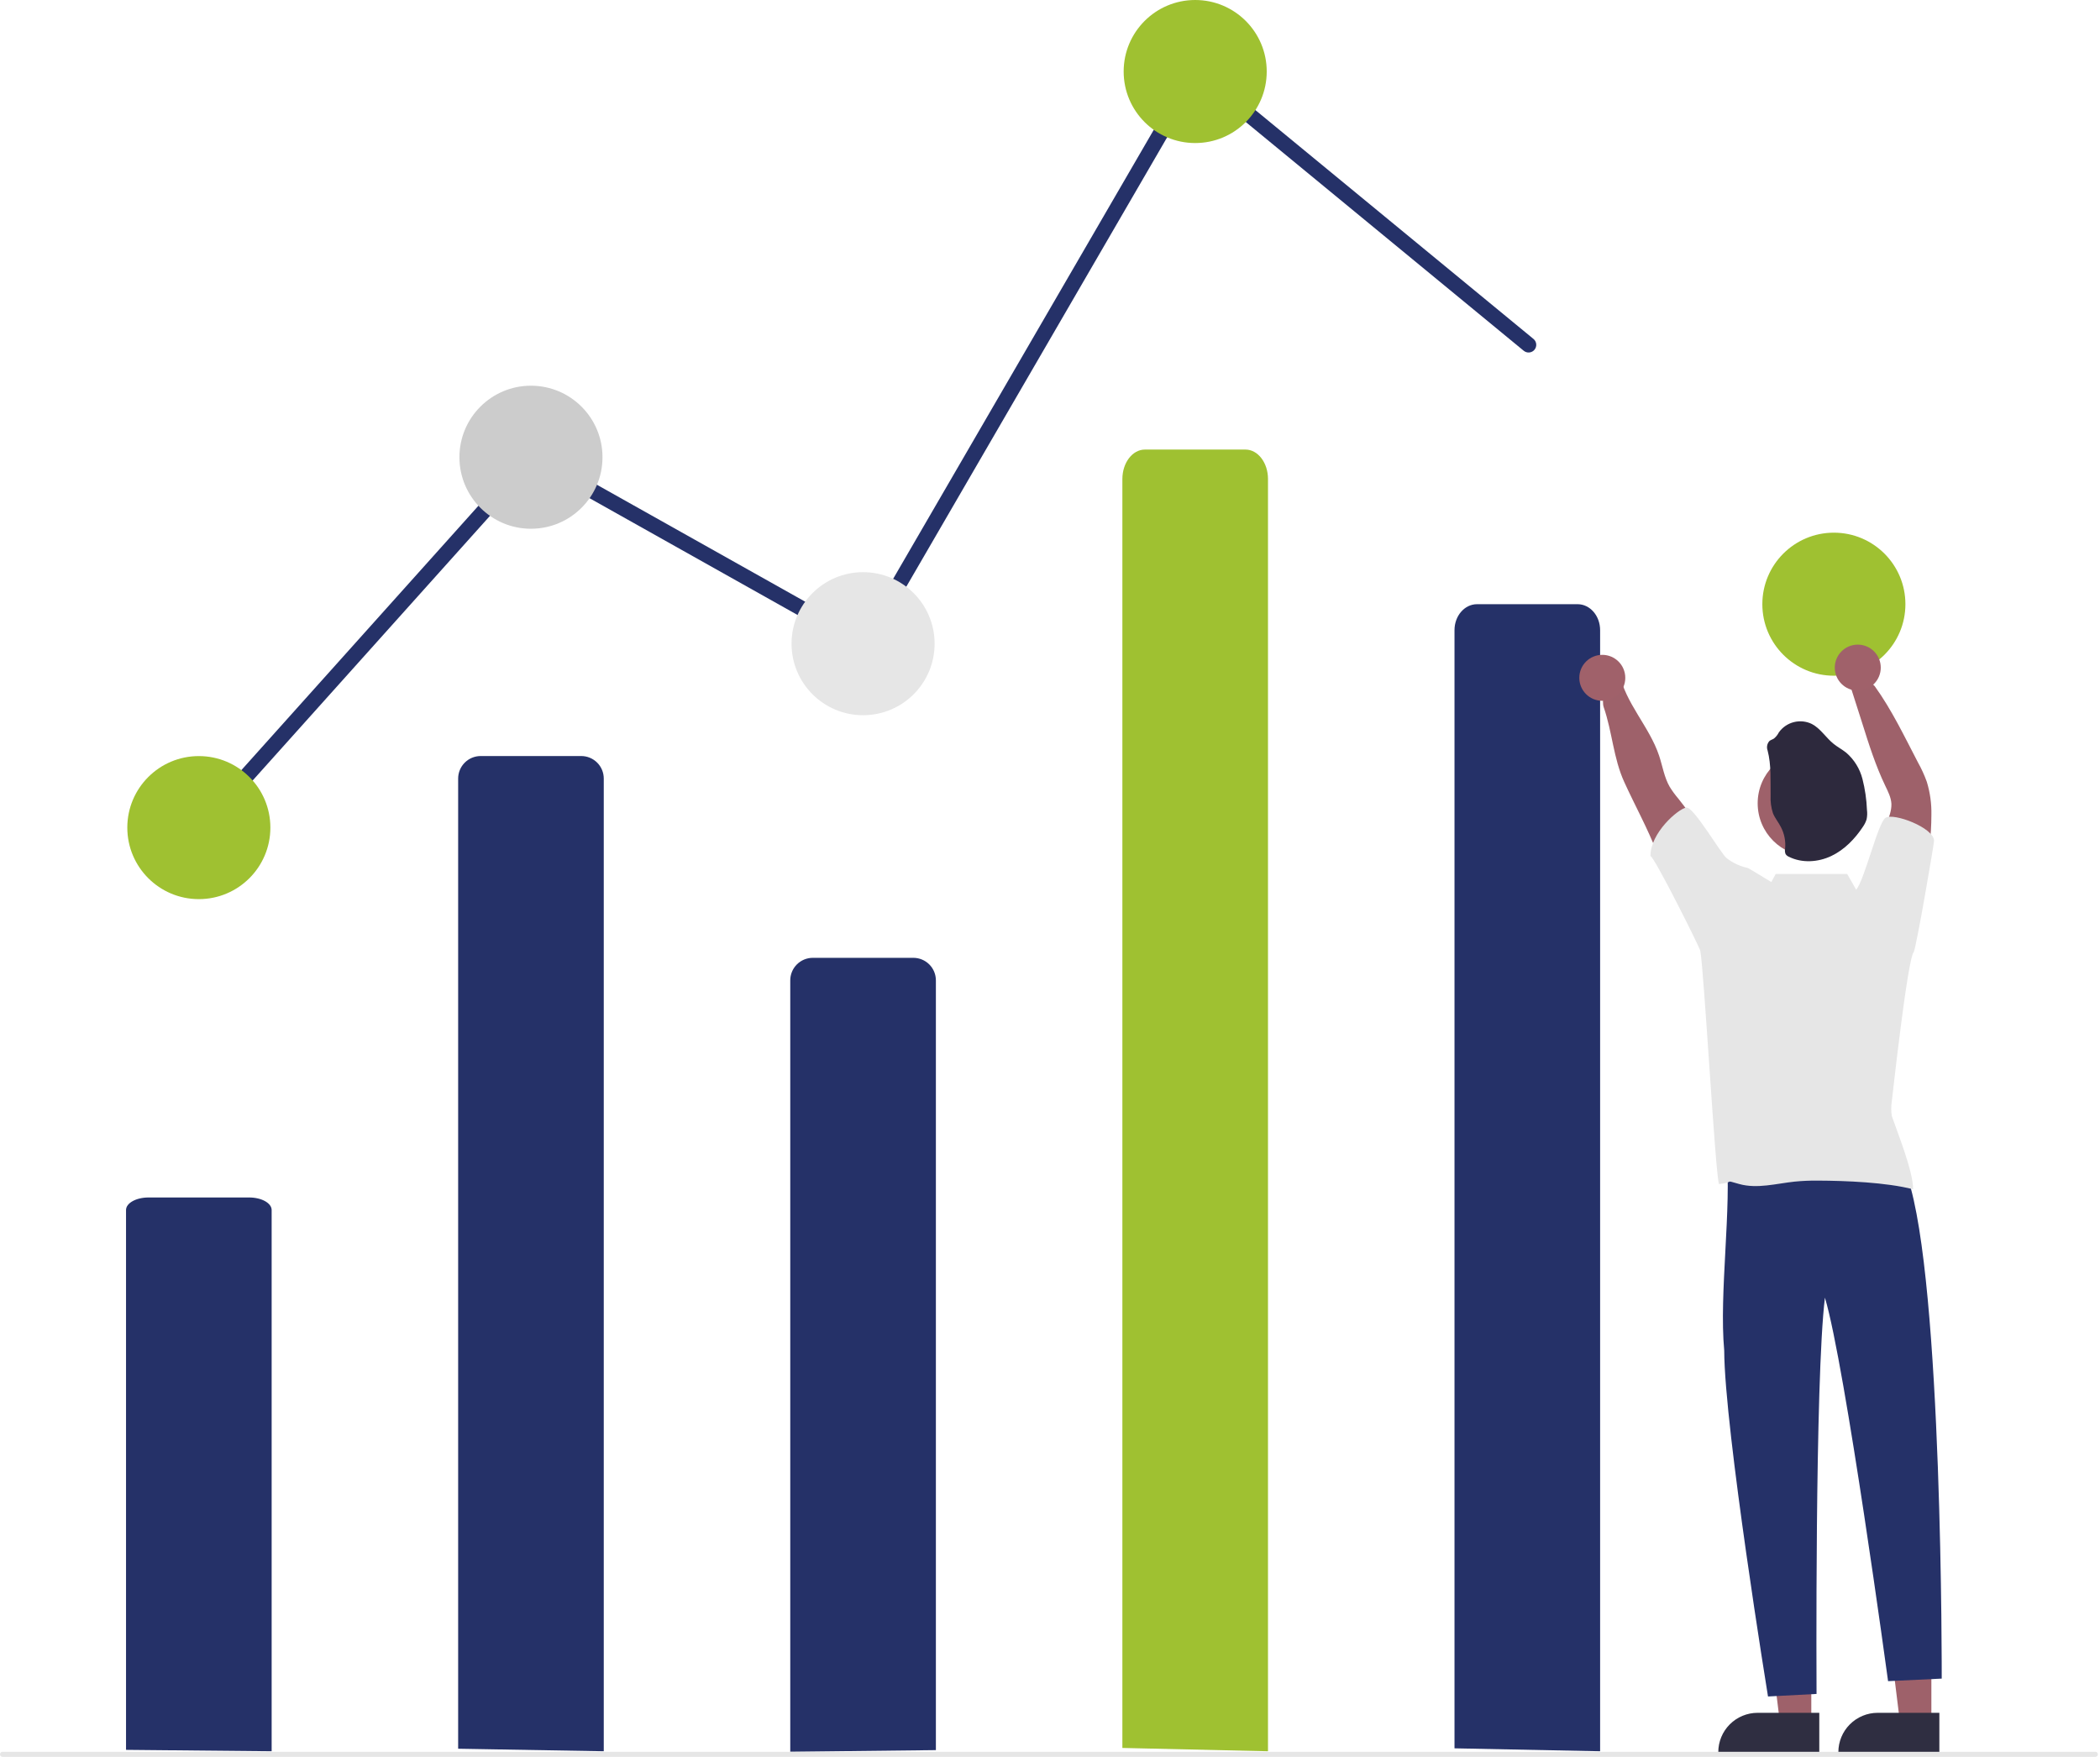 <svg width="822" height="688" viewBox="0 0 822 688" fill="none" xmlns="http://www.w3.org/2000/svg">
<g clip-path="url(#clip0_4546_807)">
<path d="M755.994 674.556L743.734 674.555L737.902 627.268H755.996L755.994 674.556Z" fill="#9E616A"/>
<path d="M759.121 686.44L719.59 686.439V685.939C719.59 681.858 721.211 677.945 724.097 675.06C726.982 672.174 730.896 670.553 734.976 670.553L759.121 670.554L759.121 686.44Z" fill="#2F2E41"/>
<path d="M708.994 674.556L696.734 674.555L690.902 627.268H708.996L708.994 674.556Z" fill="#9E616A"/>
<path d="M712.121 686.44L672.59 686.439V685.939C672.59 681.858 674.211 677.945 677.097 675.06C679.982 672.174 683.896 670.553 687.976 670.553L712.121 670.554L712.121 686.44Z" fill="#2F2E41"/>
<path d="M179.332 684.611V304.801C179.332 302.462 180.261 300.219 181.915 298.565C183.569 296.911 185.813 295.981 188.152 295.981H227.512C229.851 295.981 232.095 296.911 233.749 298.565C235.403 300.219 236.332 302.462 236.332 304.801V685.601L179.332 684.611Z" fill="#253168"/>
<path d="M309.332 685.801V383.801C309.332 381.462 310.261 379.219 311.915 377.565C313.569 375.911 315.813 374.981 318.152 374.981H357.512C359.851 374.981 362.095 375.911 363.749 377.565C365.403 379.219 366.332 381.462 366.332 383.801V685.151L309.332 685.801Z" fill="#253168"/>
<path d="M78.331 327C77.752 327 77.185 326.832 76.699 326.517C76.213 326.201 75.829 325.752 75.593 325.223C75.356 324.694 75.278 324.108 75.368 323.535C75.458 322.963 75.712 322.429 76.098 321.998L207.704 175.207L337.222 247.936L467.511 23.439L600.239 132.684C600.543 132.934 600.796 133.242 600.981 133.589C601.167 133.937 601.282 134.318 601.32 134.71C601.358 135.103 601.319 135.499 601.204 135.876C601.089 136.253 600.901 136.604 600.651 136.908C600.4 137.212 600.092 137.464 599.744 137.65C599.396 137.835 599.015 137.95 598.623 137.988C598.23 138.026 597.834 137.986 597.457 137.871C597.08 137.755 596.73 137.567 596.426 137.316L469.154 32.562L339.442 256.064L208.96 182.793L80.566 326.002C80.285 326.317 79.94 326.568 79.555 326.74C79.17 326.912 78.753 327.001 78.331 327Z" fill="#253168"/>
<path d="M77.832 352C93.296 352 105.832 339.464 105.832 324C105.832 308.536 93.296 296 77.832 296C62.368 296 49.832 308.536 49.832 324C49.832 339.464 62.368 352 77.832 352Z" fill="#9FC131"/>
<path d="M207.832 207C223.296 207 235.832 194.464 235.832 179C235.832 163.536 223.296 151 207.832 151C192.368 151 179.832 163.536 179.832 179C179.832 194.464 192.368 207 207.832 207Z" fill="#CCCCCC"/>
<path d="M337.832 280C353.296 280 365.832 267.464 365.832 252C365.832 236.536 353.296 224 337.832 224C322.368 224 309.832 236.536 309.832 252C309.832 267.464 322.368 280 337.832 280Z" fill="#E6E6E6"/>
<path d="M467.832 56C483.296 56 495.832 43.464 495.832 28C495.832 12.536 483.296 0 467.832 0C452.368 0 439.832 12.536 439.832 28C439.832 43.464 452.368 56 467.832 56Z" fill="#9FC131"/>
<path d="M717.832 264.535C733.296 264.535 745.832 251.999 745.832 236.535C745.832 221.071 733.296 208.535 717.832 208.535C702.368 208.535 689.832 221.071 689.832 236.535C689.832 251.999 702.368 264.535 717.832 264.535Z" fill="#9FC131"/>
<path d="M707.932 454.656C718.411 455.918 745.211 446.358 746.663 460.902C760.457 501.507 760.047 657.158 760.047 657.158L739.047 658.158C739.047 658.158 722.267 534.484 714.332 508.025C710.35 540.184 711.047 663.158 711.047 663.158L692.047 664.158C692.047 664.158 675.004 559.441 674.907 528.705C672.836 506.192 677.916 472.829 675.742 451.065C686.133 454.359 697.07 455.579 707.932 454.656Z" fill="#253168"/>
<path d="M569.332 684.455V246.701C569.332 241.087 573.281 236.535 578.152 236.535H617.512C622.383 236.535 626.332 241.086 626.332 246.701V685.601L569.332 684.455Z" fill="#253168"/>
<path d="M672.282 336.856C668.079 328.263 662.945 320.158 656.972 312.686C655.724 311.227 654.588 309.676 653.572 308.046C651.422 304.316 650.782 299.936 649.422 295.856C645.622 284.416 636.142 275.226 633.832 263.396C632.992 259.096 625.897 271.594 627.762 276.926C631.092 286.576 631.522 296.796 635.762 306.116C640.002 315.436 644.982 324.376 648.642 333.906C650.722 339.316 652.382 344.906 655.432 349.906C658.482 354.906 663.242 359.096 668.992 359.846C668.954 356.221 669.504 352.614 670.623 349.166C671.872 345.226 674.092 340.586 672.282 336.856Z" fill="#9E616A"/>
<path d="M735.192 343.336C734.935 336.265 736.038 329.211 738.442 322.556C739.362 320.006 740.442 317.416 740.352 314.706C740.222 312.186 739.022 309.876 737.932 307.596C734.172 299.746 731.532 291.426 728.932 283.126L723.932 267.476C722.302 266.281 731.822 265.866 733.852 268.676C740.492 277.896 745.522 288.486 750.782 298.556C752.124 300.956 753.267 303.461 754.202 306.046C755.487 310.236 756.094 314.605 756.002 318.986C756.002 327.176 754.922 335.336 753.802 343.456C753.092 348.546 752.162 354.086 748.312 357.456C744.312 352.336 740.292 347.336 735.192 343.336Z" fill="#9E616A"/>
<path d="M708.752 335.234C720.212 335.234 729.502 325.944 729.502 314.484C729.502 303.024 720.212 293.734 708.752 293.734C697.292 293.734 688.002 303.024 688.002 314.484C688.002 325.944 697.292 335.234 708.752 335.234Z" fill="#9E616A"/>
<path d="M691.884 293.782C691.651 293.153 691.599 292.47 691.733 291.812C691.867 291.155 692.183 290.547 692.644 290.059C693.162 289.651 693.85 289.498 694.405 289.109C695.195 288.445 695.841 287.627 696.305 286.706C697.722 284.722 699.797 283.305 702.16 282.705C704.523 282.105 707.022 282.362 709.214 283.429C712.643 285.224 714.713 288.818 717.763 291.237C719.311 292.491 721.107 293.422 722.665 294.676C725.785 297.371 728.003 300.958 729.019 304.954C730.031 308.922 730.621 312.986 730.781 317.078C730.943 318.306 730.895 319.553 730.639 320.764C730.323 321.78 729.853 322.742 729.243 323.614C726.108 328.363 721.977 332.676 716.799 335.127C711.622 337.578 705.325 337.977 700.219 335.412C699.705 335.204 699.263 334.851 698.946 334.396C698.656 333.702 698.587 332.936 698.747 332.202C699.024 329.299 698.45 326.378 697.094 323.795C696.144 321.896 694.719 320.262 693.96 318.296C693.253 316.095 692.95 313.785 693.066 311.476C692.976 305.495 693.382 299.539 691.884 293.782Z" fill="#2D293D"/>
<path d="M49.331 685.05V473.709C49.331 470.999 53.28 468.801 58.151 468.801H97.511C102.382 468.801 106.331 471.001 106.331 473.709V685.601L49.331 685.05Z" fill="#253168"/>
<path d="M820.169 687.802H1C0.735 687.802 0.48 687.696 0.293 687.509C0.105 687.321 0 687.067 0 686.802C0 686.537 0.105 686.282 0.293 686.095C0.48 685.907 0.735 685.802 1 685.802H820.168C820.433 685.802 820.688 685.907 820.875 686.095C821.063 686.282 821.168 686.537 821.168 686.802C821.168 687.067 821.063 687.321 820.875 687.509C820.688 687.696 820.433 687.802 820.168 687.802H820.169Z" fill="#E6E6E6"/>
<path d="M439.331 684.306V187.536C439.331 181.165 443.28 176 448.151 176H487.511C492.382 176 496.331 181.165 496.331 187.536V685.601L439.331 684.306Z" fill="#9FC131"/>
<path d="M627.183 274.365C632.153 274.365 636.183 270.336 636.183 265.365C636.183 260.395 632.153 256.365 627.183 256.365C622.212 256.365 618.183 260.395 618.183 265.365C618.183 270.336 622.212 274.365 627.183 274.365Z" fill="#A0616A"/>
<path d="M727.183 270.365C732.153 270.365 736.183 266.336 736.183 261.365C736.183 256.395 732.153 252.365 727.183 252.365C722.212 252.365 718.183 256.395 718.183 261.365C718.183 266.336 722.212 270.365 727.183 270.365Z" fill="#A0616A"/>
<path d="M749.052 372.776C749.93 371.973 757.09 330.102 757.048 329.159C756.937 324.001 741.198 318.109 738.048 320.159C735.076 322.093 729.901 344.283 726.571 348.324L723.048 342.159H695.048L693.351 345.311C689.677 343.097 686.372 341.057 685.193 340.381C684.788 340.107 684.347 339.89 683.882 339.736C680.972 339.086 678.24 337.802 675.882 335.976C673.582 334.206 662.908 315.669 660.048 316.159C656.818 316.699 645.923 326.119 646.048 335.159C647.419 335.13 665.262 370.807 665.512 372.136C666.882 377.756 671.406 459.716 672.866 463.536C679.592 462.886 674.282 461.726 680.792 463.536C687.802 465.486 695.202 463.376 702.432 462.596C705.442 462.298 708.467 462.165 711.492 462.196C722.492 462.246 738.192 462.856 748.842 465.586C748.902 458.606 742.772 443.506 740.502 436.916C740.205 434.947 740.215 432.943 740.532 430.976C740.822 428.566 746.678 375.441 749.052 372.776Z" fill="#E6E6E6"/>
</g>
<defs>
<clipPath id="clip0_4546_807">
<rect width="821.168" height="687.802" fill="white"/>
</clipPath>
</defs>
</svg>

